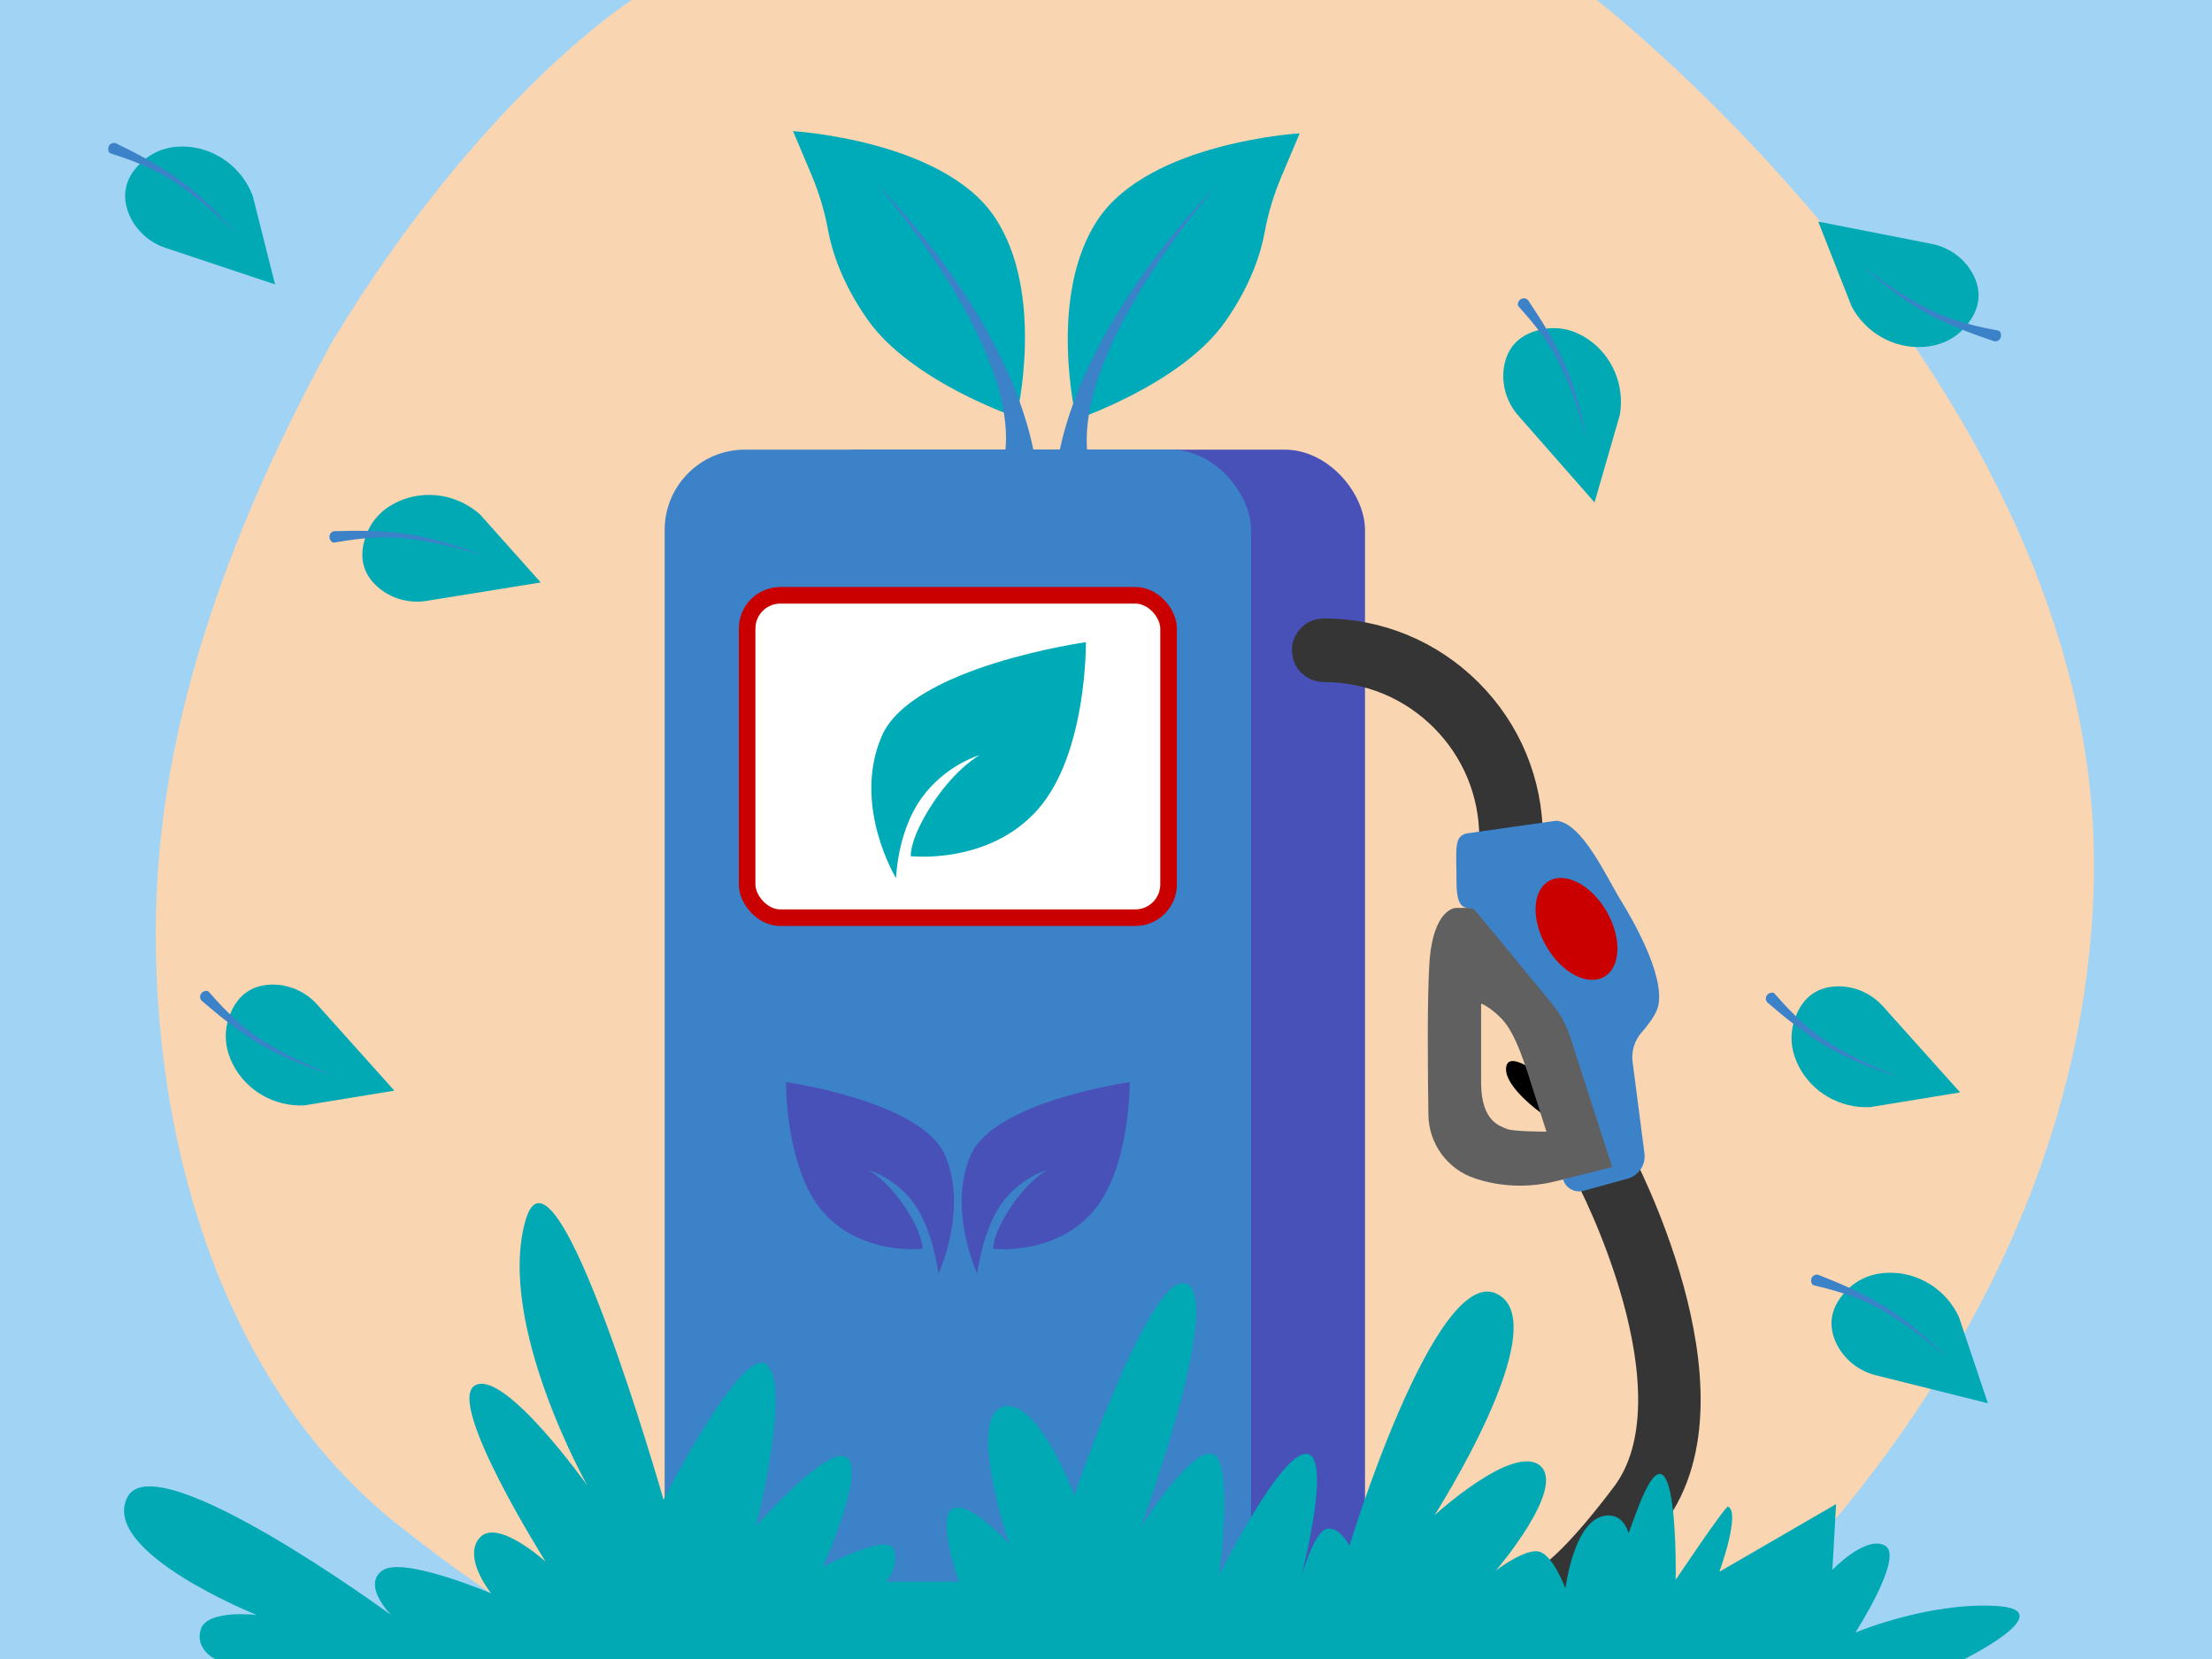 <?xml version="1.0" encoding="UTF-8"?>
<svg id="_4" data-name="4" xmlns="http://www.w3.org/2000/svg" viewBox="0 0 4000 3000">
  <defs>
    <style>
      .cls-1 {
        fill: #00abb8;
      }

      .cls-2 {
        fill: #00a9b4;
      }

      .cls-3 {
        fill: #606060;
      }

      .cls-4 {
        fill: #fff;
        stroke: #ca0000;
        stroke-width: 30px;
      }

      .cls-4, .cls-5 {
        stroke-miterlimit: 10;
      }

      .cls-6 {
        fill: #a1d3f5;
      }

      .cls-7 {
        fill: #ca0000;
      }

      .cls-8 {
        fill: #4851b7;
      }

      .cls-9 {
        fill: #f9d5b2;
      }

      .cls-5 {
        fill: none;
        stroke: #353535;
        stroke-width: 113px;
      }

      .cls-10 {
        fill: #3c82c8;
      }

      .cls-11 {
        fill: #00abb9;
      }
    </style>
  </defs>
  <g id="Sfondo-4" data-name="Sfondo">
    <rect class="cls-6" y="0" width="4000" height="3000"/>
    <path class="cls-9" d="M1142.3,0h1744.94s899.27,695.67,899.27,1561.21-715.9,1438.79-715.9,1438.79h-1940.72s-103.57.2-409.49-242.07c-305.92-242.27-438.71-662.97-438.71-1068.59,0-224.12,43.14-569.52,318.49-1070.68C869.28,173.18,1142.3,0,1142.3,0Z"/>
  </g>
  <g id="Pompa">
    <rect class="cls-8" x="1408.01" y="813.09" width="1060.35" height="2092.26" rx="145.31" ry="145.31"/>
    <rect class="cls-10" x="1201.9" y="813.09" width="1060.35" height="2092.26" rx="145.31" ry="145.31"/>
    <rect class="cls-4" x="1351.02" y="1076.48" width="762.11" height="582.98" rx="60.09" ry="60.09"/>
    <path class="cls-1" d="M1620.38,1588.09s-80.24-131.49-25.8-257.13c54.44-125.64,369.08-169.72,369.08-169.72,0,0,2.41,200.85-86.54,302.07-88.95,101.22-230.23,84.91-230.23,84.91,0,0-2.37-32.07,40.5-96.54,42.87-64.48,84.41-86.33,84.41-86.33,0,0-62.75,17.84-106.03,78.7-43.28,60.86-45.4,144.05-45.4,144.05Z"/>
    <path class="cls-8" d="M1697.13,2303.12s54.2-116.17,11.78-214.05c-42.41-97.88-287.53-132.22-287.53-132.22,0,0-1.88,156.47,67.42,235.32,69.3,78.85,179.35,66.14,179.35,66.14,0,0,1.84-24.98-31.55-75.21-33.4-50.23-65.76-67.25-65.76-67.25,0,0,48.88,13.9,82.6,61.31,33.72,47.41,43.68,125.96,43.68,125.96Z"/>
    <path class="cls-8" d="M1767.03,2303.12s-54.2-116.17-11.78-214.05c42.41-97.88,287.53-132.22,287.53-132.22,0,0,1.88,156.47-67.42,235.32-69.3,78.85-179.35,66.14-179.35,66.14,0,0-1.84-24.98,31.55-75.21,33.4-50.23,65.76-67.25,65.76-67.25,0,0-48.88,13.9-82.6,61.31-33.72,47.41-43.68,125.96-43.68,125.96Z"/>
    <path class="cls-11" d="M1838.11,754.55s-190.02-64.1-269-176.28c-47.39-67.31-65.11-125.96-71.7-162.11-6.32-34.64-16.62-68.43-30.34-100.86l-33.03-78.14s270.15,16.03,364.01,154.53c93.86,138.51,40.06,362.87,40.06,362.87Z"/>
    <path class="cls-10" d="M1818.19,813.09c18.74-196.61-234.94-482.4-234.94-482.4,0,0,233.19,228.39,285.31,482.4h-50.37Z"/>
    <path class="cls-11" d="M1946.2,758.46s190.02-64.1,269-176.28c47.39-67.31,65.11-125.96,71.7-162.11,6.32-34.64,16.62-68.43,30.34-100.86l33.03-78.14s-270.15,16.03-364.01,154.53c-93.86,138.51-40.06,362.87-40.06,362.87Z"/>
    <path class="cls-10" d="M1966.12,817c-18.74-196.61,234.94-482.4,234.94-482.4,0,0-233.19,228.39-285.31,482.4h50.37Z"/>
  </g>
  <g id="Coso">
    <path class="cls-5" d="M2732.46,1561.14c-.55,0-1-.45-1-1v-45.48c0-90.24-35.14-175.09-98.95-238.9s-148.65-98.96-238.9-98.96c-.55,0-1-.45-1-1s.45-1,1-1c90.78,0,176.12,35.35,240.31,99.54,64.19,64.19,99.54,149.53,99.54,240.31v45.48c0,.55-.45,1-1,1Z"/>
    <path class="cls-5" d="M2393.6,1175.8h0c187.14,0,338.85,151.71,338.85,338.85v45.48"/>
    <path class="cls-5" d="M2900.68,2110.51s216.86,407.87,62.91,612.09c-153.95,204.22-191.8,172.33-191.8,172.33"/>
    <path d="M2786.14,2012.17s-62.73-44.73-62.73-78.49,46.8,0,46.8,0l15.93,78.49Z"/>
    <path class="cls-3" d="M2919.63,1923.72l-200.98-281.92h-86.05s-41.77,0-47.94,102.35c-3.85,63.81-2.9,187.81-1.64,272.15.78,52.25,34.58,98.26,84.21,114.62h0c1.36.45,2.71.88,4.07,1.31,45.56,14.35,94.27,15.47,140.67,4.13l14.89-3.64,105.78-13.6-13.03-195.39ZM2724.55,2041.33c-10.69-5.06-46.23-11.88-46.23-83.87v-142.59s13.78,3.94,35.78,25.95c22.01,22.01,37.33,64.92,50.11,104.32l32.24,101.26s-61.21,0-71.9-5.06Z"/>
    <path class="cls-10" d="M2665.97,1645.01c-8.54-8.54-32.11,10.93-32.11-49.39s-6.06-85.08,20.99-88.91,159.29-22.55,159.29-22.55c47.02,3.69,90.04,100.56,117.31,144.8,27.27,44.24,85.7,149.64,64.21,198.81-5.69,13.03-17.2,27.89-27.47,39.66-12.61,14.47-18.39,33.66-15.93,52.7l21.44,165.53c2.68,20.66-10.26,40.13-30.34,45.67l-79.62,21.96c-15.93,4.39-32.45-4.7-37.26-20.51h0s88.91-22.27,88.91-22.27l-75.91-235.3c-6.96-21.57-17.9-41.65-32.26-59.19-42.86-52.38-134.73-164.47-141.27-171Z"/>
    <ellipse class="cls-7" cx="2850.81" cy="1679.79" rx="62.99" ry="100" transform="translate(-457.96 1650.46) rotate(-30)"/>
  </g>
  <g id="Erba">
    <path class="cls-2" d="M388.62,3000s-37.43-18.75-25.21-54.43c12.23-35.67,100.83-25.21,100.83-25.21,0,0-284.92-114.14-233.73-213.11,51.19-98.97,476.63,213.11,476.63,213.11,0,0-52.99-53.11-16.04-80.2,36.95-27.1,197.11,41.19,197.11,41.19,0,0-52.61-64.99-20.66-100.77,31.95-35.78,119.16,43.54,119.16,43.54,0,0-180.55-286.27-128.32-318.52,52.23-32.25,203.94,181.03,203.94,181.03,0,0-164.92-292.15-112.28-478.92,52.64-186.77,249.77,504.13,249.77,504.13,0,0,145.92-287,187.9-242.9s-20.62,291.02-20.62,291.02c0,0,132.44-151.37,164.99-123.74,32.55,27.63-44.18,197.07-44.18,197.07,0,0,114.36-60.76,127.29-32.55,12.93,28.2-12.35,59.49-12.35,59.49h131.33s-40.5-112.4-12.35-131.33,103.27,62.86,103.27,62.86c0,0-76.16-223.57-13.47-246.95,62.69-23.38,131.33,159.39,131.33,159.39,0,0,140.94-417.47,204.29-381.65,63.36,35.82-84.19,438.89-84.19,438.89,0,0,89.23-142.08,129.09-132.45,39.86,9.63,12.35,220.01,12.35,220.01,0,0,110.69-223.52,158.27-220.01,47.58,3.52-10.1,223.37-10.1,223.37,0,0,23.15-81.62,46.02-87.55,22.87-5.94,41.53,30.31,41.53,30.31,0,0,155.32-508.35,266.03-455.73,110.71,52.62-112.25,400.73-112.25,400.73,0,0,142.38-130.08,190.82-89.8,48.44,40.28-79.7,189.7-79.7,189.7,0,0,54.69-42.25,79.7-33.67,25,8.58,46.02,66.23,46.02,66.23,0,0,15.42-130.27,76.42-132.15s42.18,127.2,42.18,127.2c0,0-58.13,38.92,14.14-145.04s66.64,134.21,66.64,134.21c0,0,90.15-134.57,94.72-132.4,23.22,11.03-15.71,117.86-15.71,117.86l211.03-122.35-6.73,118.98s60.64-63.58,95.41-43.78c34.77,19.8-53.88,157.15-53.88,157.15,0,0,130.32-54.98,253.68-48.27,123.36,6.72-56.12,95.99-56.12,95.99H388.62Z"/>
    <path class="cls-2" d="M256.07,293.18c-34.39,31.71-33.99,65.15-23.62,91.95,11.59,29.96,36.37,52.9,66.85,63.06l198.06,66.02-40.36-160.11c-19.22-50.46-65.97-85.76-119.88-88.92-27.15-1.59-55.95,4.87-81.05,28Z"/>
    <path class="cls-10" d="M198.16,276.56c-1.15-1.15-1.86-2.98-2.29-5.02-1.65-7.73,5.22-14.81,12.85-12.75,1.03.28,1.98.7,2.8,1.33,2.49,1.89,66.83,30.08,117.67,68.63,56.15,42.58,99.19,95.81,99.19,95.81,0,0-55.35-58.73-116.38-97.81-52.61-33.68-111.99-48.34-113.84-50.19Z"/>
    <g>
      <path class="cls-2" d="M661.59,969.17c-15.8,44.03.05,73.49,21.66,92.43,24.15,21.18,56.74,30.03,88.45,24.92l206.12-33.23-109.93-123.2c-40.41-35.82-98.19-45.45-147.43-23.28-24.8,11.16-47.34,30.23-58.86,62.36Z"/>
      <path class="cls-10" d="M602.57,981.26c-1.55-.49-3.03-1.78-4.36-3.39-5.04-6.09-2.23-15.55,5.48-17.25,1.04-.23,2.09-.29,3.1-.12,3.08.52,73.16-4.3,136.07,6.32,69.49,11.73,132.29,38.97,132.29,38.97,0,0-76.25-26.41-148.45-32.77-62.22-5.48-121.64,9.03-124.14,8.25Z"/>
    </g>
    <g>
      <path class="cls-2" d="M414.42,1838.77c15.42-44.17,46.27-57.09,74.97-58.23,32.1-1.27,63,12.34,84.44,36.26l139.33,155.48-162.95,26.63c-53.95,2.43-104.92-26.43-129.26-74.64-12.26-24.28-17.78-53.27-6.53-85.5Z"/>
      <path class="cls-10" d="M376.15,1792.24c-1.51-.6-3.48-.52-5.52-.11-7.75,1.56-11.51,10.68-6.59,16.86.66.83,1.44,1.54,2.33,2.05,2.72,1.53,54.17,49.36,109.76,80.68,61.4,34.59,127.36,52.92,127.36,52.92,0,0-75.89-27.43-136.02-67.9-51.82-34.88-88.88-83.53-91.32-84.5Z"/>
    </g>
    <g>
      <path class="cls-2" d="M2786.45,595.99c-45.69,10.05-62.2,39.14-66.74,67.51-5.09,31.72,4.75,64.02,25.96,88.16l137.79,156.85,45.84-158.63c8.83-53.27-13.75-107.32-58.72-137.22-22.65-15.06-50.78-24-84.12-16.67Z"/>
      <path class="cls-10" d="M2744.81,552.44c-.41-1.57-.1-3.51.55-5.49,2.47-7.51,11.98-10.16,17.53-4.53.75.76,1.36,1.61,1.75,2.56,1.2,2.89,42.56,59.66,67.04,118.58,27.04,65.08,37.38,132.75,37.38,132.75,0,0-18.2-78.62-51.22-143.13-28.46-55.6-72.36-98.19-73.02-100.73Z"/>
    </g>
    <g>
      <path class="cls-2" d="M3245.79,1841.93c15.42-44.17,46.27-57.09,74.97-58.23,32.1-1.27,63,12.34,84.44,36.26l139.33,155.48-162.95,26.63c-53.95,2.43-104.92-26.43-129.26-74.64-12.26-24.28-17.78-53.27-6.53-85.5Z"/>
      <path class="cls-10" d="M3207.51,1795.4c-1.51-.6-3.48-.52-5.52-.11-7.75,1.56-11.51,10.68-6.59,16.86.66.83,1.44,1.54,2.33,2.05,2.72,1.53,54.17,49.36,109.76,80.68,61.4,34.59,127.36,52.92,127.36,52.92,0,0-75.89-27.43-136.02-67.9-51.82-34.88-88.88-83.53-91.32-84.5Z"/>
    </g>
    <g>
      <path class="cls-2" d="M3337.15,2335.69c-31.86,34.25-28.89,67.57-16.49,93.49,13.86,28.98,40.33,49.95,71.49,57.74l202.55,50.62-52.53-156.53c-23.04-48.84-72.36-80.44-126.35-79.46-27.19.49-55.41,9.15-78.66,34.14Z"/>
      <path class="cls-10" d="M3278.13,2323.57c-1.23-1.06-2.08-2.83-2.67-4.83-2.23-7.58,4.07-15.17,11.83-13.7,1.05.2,2.03.55,2.9,1.11,2.63,1.69,68.94,24.86,122.59,59.4,59.26,38.14,106.25,87.92,106.25,87.92,0,0-59.69-54.31-123.55-88.58-55.04-29.54-115.37-39.6-117.36-41.31Z"/>
    </g>
    <g>
      <path class="cls-2" d="M3555.53,589.17c30.06-35.84,25.39-68.96,11.68-94.21-15.33-28.23-42.83-47.82-74.36-54l-204.88-40.18,60.49,153.64c25.51,47.59,76.39,76.63,130.26,72.88,27.13-1.89,54.87-11.97,76.81-38.13Z"/>
      <path class="cls-10" d="M3615.09,598.26c1.28.99,2.23,2.72,2.92,4.69,2.62,7.46-3.29,15.36-11.12,14.29-1.06-.14-2.06-.45-2.95-.96-2.71-1.55-70.12-21.29-125.47-53.04-61.13-35.06-110.62-82.36-110.62-82.36,0,0,62.4,51.18,127.92,82.14,56.48,26.68,117.24,33.64,119.32,35.24Z"/>
    </g>
  </g>
</svg>